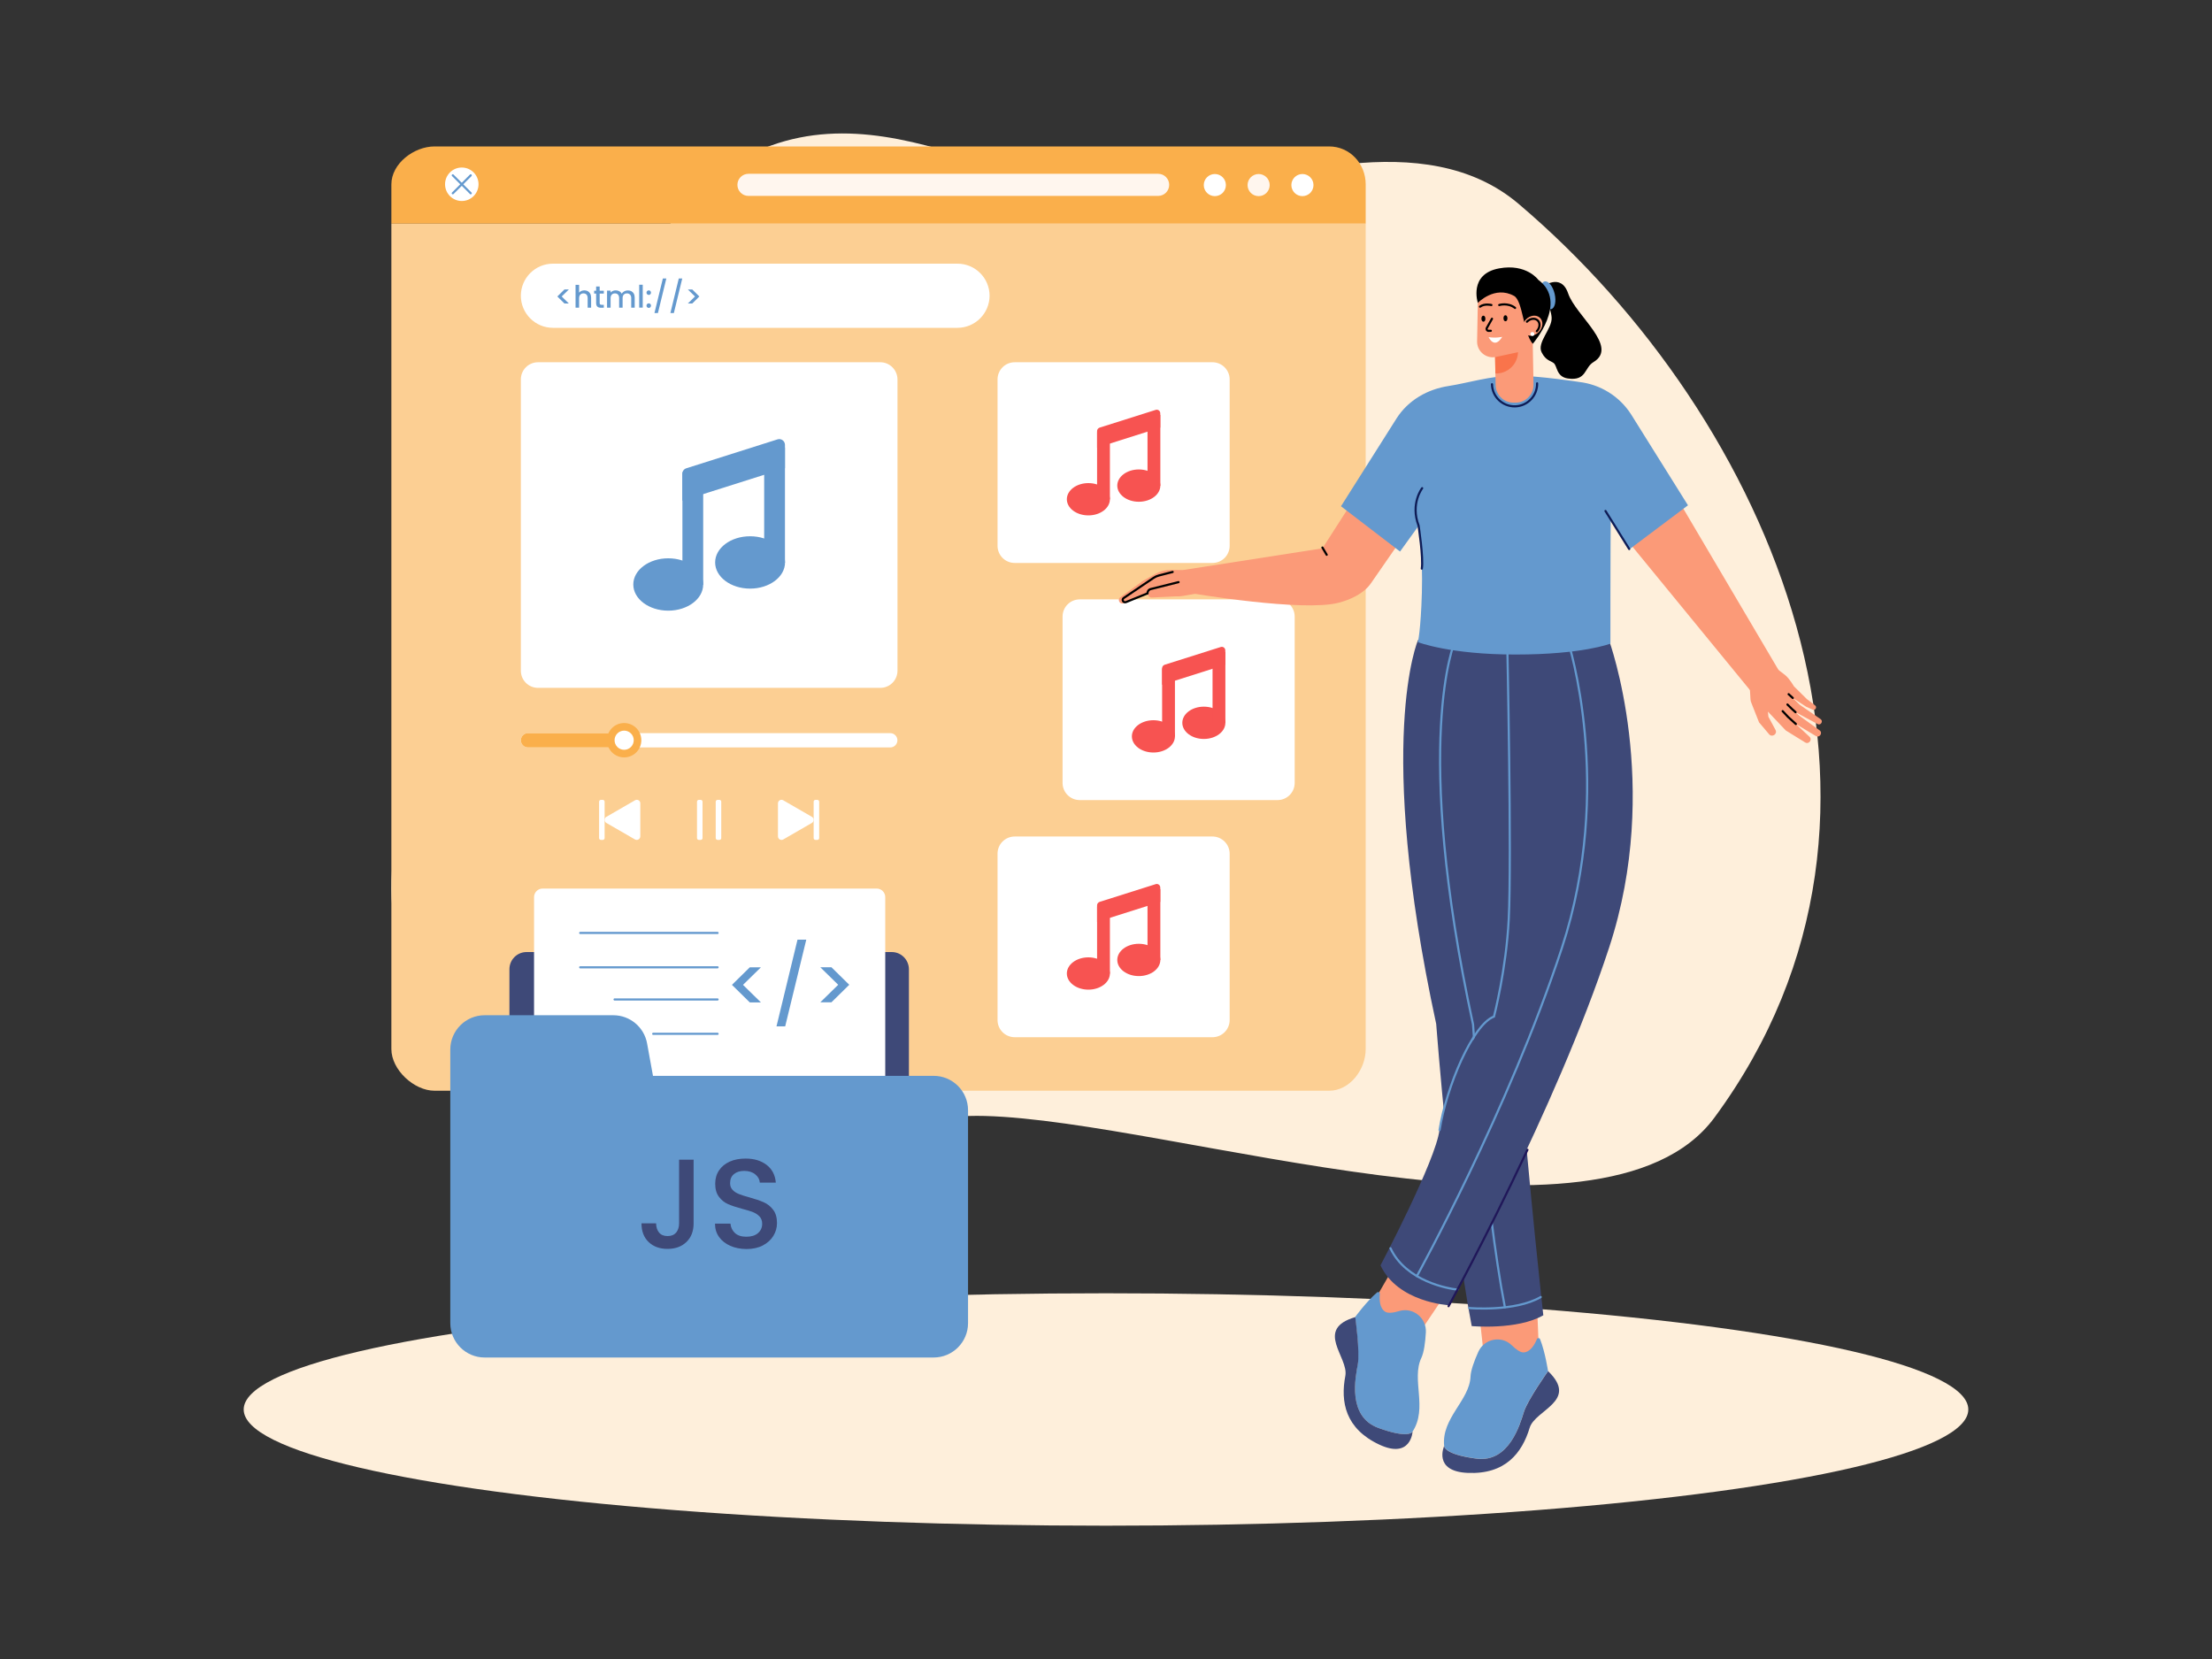 <svg xmlns="http://www.w3.org/2000/svg" xml:space="preserve" enable-background="new 0 0 300 225" viewBox="0 0 300 225" id="girl-watching-audio-content-on-website">
  <rect x="0" y="0" width="300" height="225" fill="#333333" stroke="none"/>
  <g>
    <path fill="#feefdb" d="M133.55,151.35c25.65,0.68,83.9,20.67,98.97,0.22c30.68-41.64,7.8-94.77-26.56-123.92
			c-12.72-10.8-33.11-3.37-45.45-0.84c-18.72,3.83-39.18-16.47-59.83-5.33C81.94,31.59,85.72,55.54,77.96,69.28
			C66.73,89.2,39.68,113.7,61.1,142.94C81.8,171.19,110.9,150.74,133.55,151.35z"></path>
    <ellipse cx="150" cy="191.16" fill="#feefdb" rx="116.95" ry="15.76"></ellipse>
  </g>
  <g>
    <g>
      <path fill="#faaf4b" d="M185.22,25c0-2.8-2.15-5.14-4.96-5.14H58.94c-2.8,0-5.86,2.33-5.86,5.14v5.34h132.14V25z"></path>
      <path fill="#fccf93" d="M53.08,30.34v111.94c0,2.8,3.06,5.65,5.86,5.65h121.32c2.8,0,4.96-2.85,4.96-5.65V30.34
				H53.08z"></path>
    </g>
    <g>
      <path fill="#fff6ee" d="M157.07,26.57h-55.56c-0.83,0-1.5-0.67-1.5-1.5v0c0-0.83,0.67-1.5,1.5-1.5h55.56
				c0.83,0,1.5,0.67,1.5,1.5v0C158.57,25.9,157.9,26.57,157.07,26.57z"></path>
      <circle cx="176.64" cy="25.1" r="1.5" fill="#fff"></circle>
      <circle cx="170.7" cy="25.1" r="1.5" fill="#fff6ee"></circle>
      <circle cx="164.76" cy="25.1" r="1.5" fill="#fff"></circle>
      <g>
        <circle cx="62.63" cy="24.99" r="2.27" fill="#fff"></circle>
        <g>
          <line x1="61.41" x2="63.84" y1="26.21" y2="23.78" fill="none" stroke="#6499ce" stroke-linecap="round" stroke-miterlimit="10" stroke-width=".291"></line>
          <line x1="63.84" x2="61.41" y1="26.21" y2="23.78" fill="none" stroke="#6499ce" stroke-linecap="round" stroke-miterlimit="10" stroke-width=".291"></line>
        </g>
      </g>
    </g>
  </g>
  <g>
    <path fill="#fff" d="M164.44,49.13h-26.82c-1.29,0-2.33,1.04-2.33,2.33v22.56c0,1.29,1.04,2.33,2.33,2.33h26.82
			c1.29,0,2.33-1.04,2.33-2.33V51.46C166.77,50.17,165.72,49.13,164.44,49.13z"></path>
    <g>
      <ellipse cx="147.61" cy="67.71" fill="#f75351" rx="2.92" ry="2.19"></ellipse>
      <path fill="#f75351" d="M150.53,58.1h-1.16c-0.32,0-0.58,0.26-0.58,0.58v9.05h1.74V58.1z"></path>
      <ellipse cx="154.45" cy="65.86" fill="#f75351" rx="2.92" ry="2.19"></ellipse>
      <rect width="1.74" height="9.63" x="155.63" y="56.26" fill="#f75351"></rect>
      <path fill="#f75351" d="M157.37,57.99l-8.58,2.72v-2.25c0-0.21,0.14-0.39,0.33-0.46l7.62-2.41
				c0.31-0.1,0.62,0.13,0.62,0.46V57.99z"></path>
    </g>
  </g>
  <g>
    <path fill="#fff" d="M173.26,81.29h-26.82c-1.29,0-2.33,1.04-2.33,2.33v22.56c0,1.29,1.04,2.33,2.33,2.33h26.82
			c1.29,0,2.33-1.04,2.33-2.33V83.62C175.59,82.34,174.55,81.29,173.26,81.29z"></path>
    <g>
      <ellipse cx="156.43" cy="99.87" fill="#f75351" rx="2.92" ry="2.19"></ellipse>
      <path fill="#f75351" d="M159.35,90.26h-1.16c-0.32,0-0.58,0.26-0.58,0.58v9.05h1.74V90.26z"></path>
      <ellipse cx="163.27" cy="98.03" fill="#f75351" rx="2.92" ry="2.19"></ellipse>
      <rect width="1.74" height="9.63" x="164.45" y="88.42" fill="#f75351"></rect>
      <path fill="#f75351" d="M166.19,90.15l-8.58,2.72v-2.25c0-0.21,0.14-0.39,0.33-0.46l7.62-2.41
				c0.31-0.1,0.62,0.13,0.62,0.46V90.15z"></path>
    </g>
  </g>
  <g>
    <path fill="#fff" d="M164.44,113.45h-26.82c-1.29,0-2.33,1.04-2.33,2.33v22.56c0,1.29,1.04,2.33,2.33,2.33h26.82
			c1.29,0,2.33-1.04,2.33-2.33v-22.56C166.77,114.5,165.72,113.45,164.44,113.45z"></path>
    <g>
      <ellipse cx="147.61" cy="132.03" fill="#f75351" rx="2.92" ry="2.19"></ellipse>
      <path fill="#f75351" d="M150.53,122.43h-1.16c-0.32,0-0.58,0.26-0.58,0.58v9.05h1.74V122.43z"></path>
      <ellipse cx="154.45" cy="130.19" fill="#f75351" rx="2.92" ry="2.19"></ellipse>
      <rect width="1.74" height="9.63" x="155.63" y="120.58" fill="#f75351"></rect>
      <path fill="#f75351" d="M157.37,122.31l-8.58,2.72v-2.25c0-0.21,0.14-0.39,0.33-0.46l7.62-2.41
				c0.31-0.1,0.62,0.13,0.62,0.46V122.31z"></path>
    </g>
  </g>
  <g>
    <path fill="#fff" d="M119.39,49.13H72.97c-1.29,0-2.33,1.04-2.33,2.33v39.5c0,1.29,1.04,2.33,2.33,2.33h46.42
			c1.29,0,2.33-1.04,2.33-2.33v-39.5C121.71,50.17,120.67,49.13,119.39,49.13z"></path>
    <g>
      <ellipse cx="90.63" cy="79.27" fill="#6499ce" rx="4.74" ry="3.55"></ellipse>
      <path fill="#6499ce" d="M95.37,63.69h-2.24c-0.32,0-0.58,0.26-0.58,0.58v15.04h2.82V63.69z"></path>
      <ellipse cx="101.73" cy="76.28" fill="#6499ce" rx="4.74" ry="3.55"></ellipse>
      <rect width="2.82" height="15.62" x="103.64" y="60.7" fill="#6499ce"></rect>
      <path fill="#6499ce" d="M106.46,63.5l-13.92,4.41v-3.66c0-0.34,0.22-0.64,0.54-0.74l12.37-3.92
				c0.5-0.16,1.01,0.22,1.01,0.74V63.5z"></path>
    </g>
    <g>
      <g>
        <g>
          <path fill="#fff" d="M106.23,108.54l3.88,2.24c0.32,0.18,0.32,0.65,0,0.83l-3.88,2.24
						c-0.32,0.18-0.72-0.05-0.72-0.42v-4.48C105.51,108.58,105.91,108.35,106.23,108.54z"></path>
          <path fill="#fff" d="M110.85,113.91h-0.25c-0.14,0-0.25-0.11-0.25-0.25v-4.93c0-0.14,0.11-0.25,0.25-0.25
						h0.25c0.14,0,0.25,0.11,0.25,0.25v4.93C111.11,113.8,110.99,113.91,110.85,113.91z"></path>
        </g>
        <g>
          <path fill="#fff" d="M86.12,108.54l-3.88,2.24c-0.32,0.18-0.32,0.65,0,0.83l3.88,2.24
						c0.32,0.18,0.72-0.05,0.72-0.42v-4.48C86.85,108.58,86.45,108.35,86.12,108.54z"></path>
          <path fill="#fff" d="M81.5,113.91h0.25c0.14,0,0.25-0.11,0.25-0.25v-4.93c0-0.14-0.11-0.25-0.25-0.25H81.5
						c-0.14,0-0.25,0.11-0.25,0.25v4.93C81.25,113.8,81.36,113.91,81.5,113.91z"></path>
        </g>
      </g>
      <g>
        <path fill="#fff" d="M97.57 113.91h-.25c-.14 0-.25-.11-.25-.25v-4.93c0-.14.11-.25.25-.25h.25c.14 0 .25.11.25.25v4.93C97.83 113.8 97.71 113.91 97.57 113.91zM95.03 113.91h-.25c-.14 0-.25-.11-.25-.25v-4.93c0-.14.11-.25.25-.25h.25c.14 0 .25.11.25.25v4.93C95.28 113.8 95.17 113.91 95.03 113.91z"></path>
      </g>
    </g>
    <g>
      <path fill="#fff" d="M120.74,101.37H71.61c-0.54,0-0.97-0.44-0.97-0.97l0,0c0-0.54,0.44-0.97,0.97-0.97h49.13
				c0.54,0,0.97,0.44,0.97,0.97l0,0C121.71,100.93,121.28,101.37,120.74,101.37z"></path>
      <path fill="#faaf4b" d="M83.99,101.37H71.61c-0.54,0-0.97-0.44-0.97-0.97l0,0c0-0.54,0.44-0.97,0.97-0.97h12.37
				c0.54,0,0.97,0.44,0.97,0.97l0,0C84.96,100.93,84.52,101.37,83.99,101.37z"></path>
      <circle cx="84.65" cy="100.39" r="2.33" fill="#faaf4b"></circle>
      <circle cx="84.65" cy="100.39" r="1.3" fill="#fff"></circle>
    </g>
  </g>
  <g>
    <path fill="#fff" d="M129.85,44.46H74.99c-2.4,0-4.35-1.95-4.35-4.35v0c0-2.4,1.95-4.35,4.35-4.35h54.87
			c2.4,0,4.35,1.95,4.35,4.35v0C134.2,42.51,132.25,44.46,129.85,44.46z"></path>
    <g>
      <path fill="#6499ce" d="m76.55 41.16-.96-.95.96-.95h.6l-.97.95.97.95H76.55zM79.72 39.49c.14.08.25.19.33.34.08.15.12.33.12.54v1.36h-.47v-1.29c0-.21-.05-.37-.15-.48-.1-.11-.24-.17-.42-.17-.18 0-.32.06-.43.17-.1.11-.16.27-.16.48v1.29h-.48v-3.1h.48v1.06c.08-.1.18-.17.31-.23.12-.05.26-.08.41-.08C79.42 39.38 79.58 39.42 79.72 39.49zM81.33 39.81v1.28c0 .09.02.15.06.19.04.04.11.06.21.06h.29v.4h-.38c-.22 0-.38-.05-.49-.15-.11-.1-.17-.26-.17-.49v-1.28h-.27v-.39h.27v-.57h.48v.57h.56v.39H81.33zM85.62 39.49c.14.08.26.19.34.34.08.15.12.33.12.54v1.36h-.47v-1.29c0-.21-.05-.37-.16-.48-.1-.11-.24-.17-.42-.17-.18 0-.32.06-.43.17-.11.11-.16.27-.16.48v1.29h-.47v-1.29c0-.21-.05-.37-.15-.48-.1-.11-.24-.17-.42-.17-.18 0-.32.06-.43.17-.1.11-.16.27-.16.48v1.29h-.48v-2.31h.48v.26c.08-.09.18-.17.3-.22.12-.05.25-.08.39-.08.18 0 .35.04.49.12.15.08.26.19.34.34.07-.14.18-.25.33-.33.15-.08.31-.12.48-.12C85.31 39.38 85.47 39.42 85.62 39.49zM87.17 38.62v3.1h-.48v-3.1H87.17zM87.77 39.91c-.06-.06-.09-.13-.09-.22s.03-.16.09-.22c.06-.06.13-.09.22-.09.08 0 .16.03.21.09.06.06.09.13.09.22s-.03.16-.09.22c-.06.06-.13.09-.21.09C87.9 39.99 87.83 39.96 87.77 39.91zM87.77 41.67c-.06-.06-.09-.13-.09-.22 0-.09.03-.16.09-.22.06-.06.13-.09.22-.09.08 0 .16.03.21.09.06.06.09.13.09.22 0 .09-.03.16-.09.22-.06.06-.13.09-.21.09C87.9 41.76 87.83 41.73 87.77 41.67zM90.37 37.77l-1.14 4.69h-.47l1.14-4.69H90.37zM92.53 37.77l-1.14 4.69h-.47l1.14-4.69H92.53zM93.29 39.26h.6l.96.95-.96.95h-.6l.97-.95L93.29 39.26z"></path>
    </g>
  </g>
  <g>
    <path fill="#3e4978" d="M120.94,129.12H71.42c-1.29,0-2.33,1.04-2.33,2.33v28.7c0,1.29,1.04,2.33,2.33,2.33h49.52
			c1.29,0,2.33-1.04,2.33-2.33v-28.7C123.26,130.16,122.22,129.12,120.94,129.12z"></path>
    <g>
      <path fill="#fff" d="M73.59,154.66h45.31c0.64,0,1.16-0.52,1.16-1.16v-31.83c0-0.64-0.52-1.16-1.16-1.16H73.59
				c-0.64,0-1.16,0.52-1.16,1.16v31.83C72.42,154.14,72.94,154.66,73.59,154.66z"></path>
      <g>
        <line x1="97.32" x2="78.69" y1="126.53" y2="126.53" fill="none" stroke="#6499ce" stroke-linecap="round" stroke-miterlimit="10" stroke-width=".291"></line>
        <line x1="97.32" x2="78.69" y1="131.19" y2="131.19" fill="none" stroke="#6499ce" stroke-linecap="round" stroke-miterlimit="10" stroke-width=".291"></line>
        <line x1="97.32" x2="83.35" y1="135.55" y2="135.55" fill="none" stroke="#6499ce" stroke-linecap="round" stroke-miterlimit="10" stroke-width=".291"></line>
        <line x1="97.32" x2="88.59" y1="140.21" y2="140.21" fill="none" stroke="#6499ce" stroke-linecap="round" stroke-miterlimit="10" stroke-width=".291"></line>
      </g>
      <g>
        <path fill="#6499ce" d="m101.69 135.95-2.42-2.38 2.42-2.38h1.51l-2.43 2.38 2.43 2.38H101.69zM109.35 127.44l-2.86 11.76h-1.18l2.85-11.76H109.35zM111.25 131.18h1.51l2.42 2.38-2.42 2.38h-1.51l2.43-2.38L111.25 131.18z"></path>
      </g>
    </g>
    <path fill="#6499ce" d="M88.56,145.91l-0.8-4.4c-0.4-2.21-2.33-3.82-4.58-3.82H65.73c-2.57,0-4.66,2.09-4.66,4.66
			v37.1c0,2.57,2.09,4.66,4.66,4.66h60.9c2.57,0,4.66-2.09,4.66-4.66v-28.88c0-2.57-2.09-4.66-4.66-4.66H88.56z"></path>
  </g>
  <g>
    <path fill="#3e4978" d="M94.07 157.27v8.64c0 1.07-.33 1.92-.98 2.54-.65.62-1.5.93-2.56.93-1.06 0-1.91-.31-2.56-.93-.65-.62-.97-1.47-.97-2.54h1.98c.01.53.15.95.41 1.26.26.31.64.47 1.15.47.51 0 .89-.16 1.16-.47.26-.32.4-.73.4-1.25v-8.64H94.07zM99.04 168.96c-.64-.28-1.15-.68-1.52-1.2-.37-.52-.55-1.12-.55-1.81h2.1c.04.52.25.94.61 1.28.36.33.87.5 1.53.5.68 0 1.21-.16 1.59-.49.38-.33.57-.75.57-1.27 0-.4-.12-.73-.35-.98-.24-.25-.53-.45-.88-.59-.35-.14-.84-.29-1.46-.45-.78-.21-1.42-.42-1.91-.63-.49-.21-.91-.54-1.25-.99-.35-.45-.52-1.05-.52-1.79 0-.69.17-1.29.52-1.81.35-.52.83-.91 1.45-1.19.62-.28 1.34-.41 2.16-.41 1.16 0 2.11.29 2.86.87.74.58 1.15 1.38 1.23 2.39h-2.17c-.03-.44-.24-.81-.62-1.12-.38-.31-.88-.47-1.5-.47-.56 0-1.03.14-1.38.43-.36.29-.53.7-.53 1.24 0 .37.11.67.34.91.22.24.51.42.86.56.34.14.82.29 1.41.45.79.22 1.44.44 1.94.66.5.22.93.55 1.28 1.01.35.45.53 1.06.53 1.82 0 .61-.16 1.19-.49 1.73-.33.54-.8.97-1.43 1.3-.63.33-1.37.49-2.22.49C100.41 169.39 99.68 169.25 99.04 168.96z"></path>
  </g>
  <g>
    <path d="M209.2,38.91c0,0,1.17,2.93,1.24,4.16c0.09,1.52-2.05,3.38-1.35,4.73c0.57,1.12,1.2,1.1,1.64,1.45
			c0.49,0.4,0.33,1.85,1.91,2.08c2.55,0.37,2.21-1.47,3.47-2.22c3.48-2.09-2.41-6.3-3.43-9.31C211.7,36.92,209.2,38.91,209.2,38.91z
			"></path>
    <ellipse cx="209.93" cy="40.06" fill="#6499ce" rx=".94" ry="1.93" transform="rotate(-13.408 209.89 40.051)"></ellipse>
    <path fill="#fb9a78" d="M241.43,91.24l-13.84-23.46c-1.24-2.06-3.91-2.75-6-1.55v0c-2.39,1.37-2.96,4.56-1.2,6.68
			l17.28,21.09L241.43,91.24z"></path>
    <g>
      <path fill="#fb9a78" d="M237.28,92.69l0.13,2.16c0.01,0.15,0.04,0.3,0.1,0.44l1.06,2.68l1.36,1.61
				c0.41,0.48,1.17-0.03,0.87-0.59l-0.96-1.78l-0.07-0.7l2.43,2.56l2.62,1.62c0.5,0.31,1.02-0.37,0.59-0.77l-1.85-1.73l2.71,1.63
				c0.5,0.3,0.99-0.42,0.51-0.77l-2.73-1.97l-0.53-0.49l2.99,1.61c0.43,0.23,0.81-0.39,0.41-0.67l-2.85-1.96l-0.93-0.91l1.82,1.19
				l0.88,0.39c0.36,0.16,0.64-0.33,0.33-0.57l-1.13-0.87l-1.74-1.72c0,0-0.58-1.01-1.15-1.49c-0.45-0.38-1.9-1.42-1.9-1.42
				L237.28,92.69z"></path>
      <polyline fill="none" stroke="#000" stroke-linecap="round" stroke-miterlimit="10" stroke-width=".291" points="243.56 98.19 242.5 97.23 241.77 96.45"></polyline>
      <polyline fill="none" stroke="#000" stroke-linecap="round" stroke-miterlimit="10" stroke-width=".291" points="243.52 96.59 243.03 96.15 242.42 95.55"></polyline>
      <line x1="243.14" x2="242.58" y1="94.66" y2="94.15" fill="none" stroke="#000" stroke-linecap="round" stroke-miterlimit="10" stroke-width=".291"></line>
    </g>
    <g>
      <path fill="#fb9a78" d="M183.39,68.08l-4.04,6.29l-18.89,2.94l1.46,3.2c0,0,14.68,2.48,19.57,1.25
				c1.64-0.41,3.48-1.26,4.44-2.65l5.32-7.68L183.39,68.08z"></path>
      <g>
        <path fill="#fb9a78" d="M162.43,77.33l0.25,2.6l-5.55-0.04l-4.74,1.92c-0.51,0.21-0.9-0.49-0.45-0.81l2.98-2.16
					c0.09-0.07,0.19-0.13,0.29-0.18l1.51-0.84c0.63-0.35,1.34-0.53,2.07-0.52L162.43,77.33z"></path>
        <path fill="none" stroke="#000" stroke-linecap="round" stroke-miterlimit="10" stroke-width=".291" d="M158.16,79.45l-5.45,2.21c-0.36,0.14-0.62-0.35-0.3-0.56l4.03-2.72
					c0.22-0.15,0.47-0.26,0.73-0.33l1.87-0.48"></path>
        <path fill="#fb9a78" d="M162.73,80.42l-2.28,0.4c-0.33,0.06-0.66,0.08-0.99,0.06l-3.27,0.16
					c-0.67-0.04-0.76-0.99-0.11-1.15l6.46-1.61L162.73,80.42z"></path>
        <path fill="none" stroke="#000" stroke-linecap="round" stroke-miterlimit="10" stroke-width=".291" d="M155.63,80.49c-0.01-0.25,0.13-0.52,0.44-0.6l3.77-0.94"></path>
      </g>
      <line x1="179.35" x2="179.93" y1="74.26" y2="75.24" fill="none" stroke="#000" stroke-linecap="round" stroke-miterlimit="10" stroke-width=".291"></line>
    </g>
    <g>
      <polygon fill="#fb9a78" points="208.78 184.91 208.27 172.39 200.08 173.22 201.38 185.08"></polygon>
      <g>
        <g>
          <path fill="#6499ce" d="M200.24,197.82c-4.45-0.58-4.38-1.71-4.38-1.71c-0.38-3.8,3.45-6.17,3.58-9.43
						c0.03-0.81,0.49-2.08,1.05-3.33c0.8-1.79,3.14-2.27,4.54-0.9c0.59,0.58,1.18,1,1.63,0.97c0.93-0.06,1.51-1.13,1.78-1.8
						c0.08-0.19,0.35-0.19,0.43,0c0.7,1.76,1.08,4.33,1.08,4.33s-2.76,3.89-3.28,5.53C206.16,193.13,204.69,198.41,200.24,197.82z"></path>
          <path fill="#3e4978" d="M195.86,196.12c0,0-0.07,1.13,4.38,1.71c4.45,0.58,5.92-4.69,6.44-6.34
						c0.52-1.64,3.28-5.53,3.28-5.53c4.21,4.06-1.76,5.23-2.5,7.68c-1.04,3.45-3.32,6.34-8.4,6.12
						C194.31,199.55,195.86,196.12,195.86,196.12z"></path>
        </g>
      </g>
    </g>
    <g>
      <polygon fill="#fb9a78" points="185.33 178.25 191.59 167.39 198.46 171.92 191.8 181.83"></polygon>
      <g>
        <g>
          <path fill="#6499ce" d="M186.9,193.65c4.21,1.55,4.67,0.52,4.67,0.52c2.1-3.19-0.19-7.07,1.2-10.01
						c0.35-0.74,0.53-2.07,0.61-3.44c0.12-1.96-1.73-3.47-3.61-2.91c-0.79,0.24-1.51,0.33-1.89,0.1c-0.8-0.49-0.81-1.7-0.74-2.42
						c0.02-0.21-0.22-0.33-0.38-0.2c-1.44,1.23-2.97,3.33-2.97,3.33s0.64,4.72,0.34,6.42C183.84,186.74,182.7,192.1,186.9,193.65z"></path>
          <path fill="#3e4978" d="M191.58,194.17c0,0-0.46,1.03-4.67-0.52c-4.21-1.55-3.07-6.9-2.76-8.6
						c0.31-1.7-0.34-6.42-0.34-6.42c-5.61,1.65-0.87,5.45-1.35,7.97c-0.68,3.54,0,7.16,4.6,9.32
						C191.36,197.93,191.58,194.17,191.58,194.17z"></path>
        </g>
      </g>
    </g>
    <path fill="#3e4978" d="M192.32,86.8c0,0-5.87,13.51,2.46,52.06c0,0,2.04,26.72,4.82,40.99
			c0,0,6.19,0.57,9.71-1.47c0,0-1.88-16.71-3.31-34.85c-1.59-20.14,0.28-46.83-1.58-56.73H192.32z"></path>
    <path fill="none" stroke="#6499ce" stroke-linecap="round" stroke-miterlimit="10" stroke-width=".291" d="M199.25,177.4c0,0,6.19,0.55,9.71-1.49"></path>
    <path fill="none" stroke="#6499ce" stroke-linecap="round" stroke-miterlimit="10" stroke-width=".291" d="M197.32,86.97c0,0-5.87,13.43,2.46,51.97c0,0,1.54,24.09,4.32,38.36"></path>
    <path fill="#3e4978" d="M218.21,86.8c0,0,7.24,19.75,0.03,41.7c-7.21,21.96-21.79,48.51-21.79,48.51
			s-6.87-0.37-9.22-5.4c0,0,7.52-14.24,8-18.38c0.59-5.12,4.57-13.71,7.38-15.38c0,0,2.49-6.39,2-13.39
			c-0.58-8.27-0.2-37.66-0.2-37.66H218.21z"></path>
    <path fill="none" stroke="#6499ce" stroke-linecap="round" stroke-miterlimit="10" stroke-width=".291" d="M197.67,174.9c-1.17-0.11-6.99-1.1-9.09-5.61"></path>
    <path fill="none" stroke="#6499ce" stroke-linecap="round" stroke-miterlimit="10" stroke-width=".291" d="M212.66,86.97c0,0,6.37,19.66-0.84,41.62c-7.21,21.96-19.66,44.48-19.66,44.48"></path>
    <path fill="none" stroke="#201759" stroke-linecap="round" stroke-miterlimit="10" stroke-width=".291" d="M207.16,155.94c-5.64,12.03-10.7,21.21-10.7,21.21"></path>
    <path fill="none" stroke="#6499ce" stroke-linecap="round" stroke-miterlimit="10" stroke-width=".291" d="M195.24,153.26c0.92-5.85,4.5-14.32,7.38-15.39c0,0,1.66-6.38,2-13.19
			c0.42-8.28-0.2-37.46-0.2-37.46"></path>
    <path fill="#6499ce" d="M221.21,56.19c-1.57-2.45-4.17-4.06-7.06-4.39c0,0-5.43-0.85-8.71-0.85
			c-3.29,0-6.37,1-8.97,1.4c-2.88,0.44-5.49,1.93-7.06,4.39l-7.54,11.92l8.01,6.14l2.53-3.51c0,0,0.58,3.96,0.43,9.11
			c-0.15,5.1-0.54,6.69-0.54,6.69s4.3,1.68,13.23,1.68c9.14,0,12.88-1.48,12.88-1.48s0-0.86,0-5.97c0-5.32,0.04-10.99,0.04-10.99
			l2.56,4.15l7.92-5.95L221.21,56.19z"></path>
    <path fill="#fb9a78" d="M202.7,44.64l5.14-0.1l0.14,7.59c0.03,1.35-1.05,2.46-2.39,2.48l-0.27,0
			c-1.35,0.03-2.46-1.05-2.48-2.39L202.7,44.64z"></path>
    <path fill="none" stroke="#0e1c56" stroke-linecap="round" stroke-miterlimit="10" stroke-width=".291" d="M208.47,51.99c0.03,1.69-1.31,3.09-3,3.12l0,0c-1.69,0.03-3.09-1.31-3.12-3"></path>
    <path fill="#f9744b" d="M205.86,47.09l-3.12,0.06l0.07,3.5l0.16,0c1.64-0.03,2.94-1.38,2.91-3.02L205.86,47.09z"></path>
    <path fill="#fb9a78" d="M201.48,39.46c-0.57,0.01-1.03,0.47-1.04,1.04l-0.11,5.8c-0.02,1.36,1.23,2.39,2.57,2.11
			l4.82-1.04l-0.15-8.03L201.48,39.46z"></path>
    <g>
      <path fill="none" stroke="#000" stroke-linecap="round" stroke-miterlimit="10" stroke-width=".291" d="M203.33 41.37c0 0 1.17-.37 2.15.39M202.27 41.37c0 0-.93-.24-1.54.22"></path>
      <ellipse cx="201.19" cy="43.23" rx=".27" ry=".41" transform="rotate(-1.146 200.847 43.419)"></ellipse>
      <ellipse cx="204.18" cy="43.17" rx=".27" ry=".41" transform="rotate(-1.146 203.831 43.365)"></ellipse>
      <path fill="none" stroke="#000" stroke-linecap="round" stroke-miterlimit="10" stroke-width=".291" d="M202.35,43.23l-0.7,1.25c-0.1,0.18,0.03,0.39,0.23,0.39l0.31-0.01"></path>
      <path fill="#fff" d="M203.74,45.68c0,0-0.85,0.21-1.85,0.04C201.9,45.72,202.65,47.45,203.74,45.68z"></path>
    </g>
    <path d="M205.34,40.13c1.2,0.66,1.24,5,2.54,6.5c0,0,4.88-5.63,0.75-8.68c0,0-1.6-2.24-5.32-1.55
			c-4.17,0.77-2.88,4.68-2.88,4.68S202.71,38.68,205.34,40.13z"></path>
    <g>
      <ellipse cx="207.84" cy="44.18" fill="#fb9a78" rx="1.48" ry="1.22" transform="rotate(-46.078 207.828 44.183)"></ellipse>
      <path fill="none" stroke="#000" stroke-linecap="round" stroke-miterlimit="10" stroke-width=".291" d="M208.43,44.92c0.43-0.45,0.49-1.11,0.12-1.46c-0.37-0.36-1.02-0.28-1.46,0.17"></path>
      <circle cx="207.83" cy="45.3" r=".27" fill="#fff"></circle>
    </g>
    <line x1="217.74" x2="220.96" y1="69.3" y2="74.46" fill="none" stroke="#0e1c56" stroke-linecap="round" stroke-miterlimit="10" stroke-width=".291"></line>
    <path fill="none" stroke="#0e1c56" stroke-linecap="round" stroke-miterlimit="10" stroke-width=".291" d="M192.88,66.21c0,0-1.62,2.08-0.49,5.07c0,0,0.68,4.43,0.44,5.84"></path>
  </g>
</svg>

